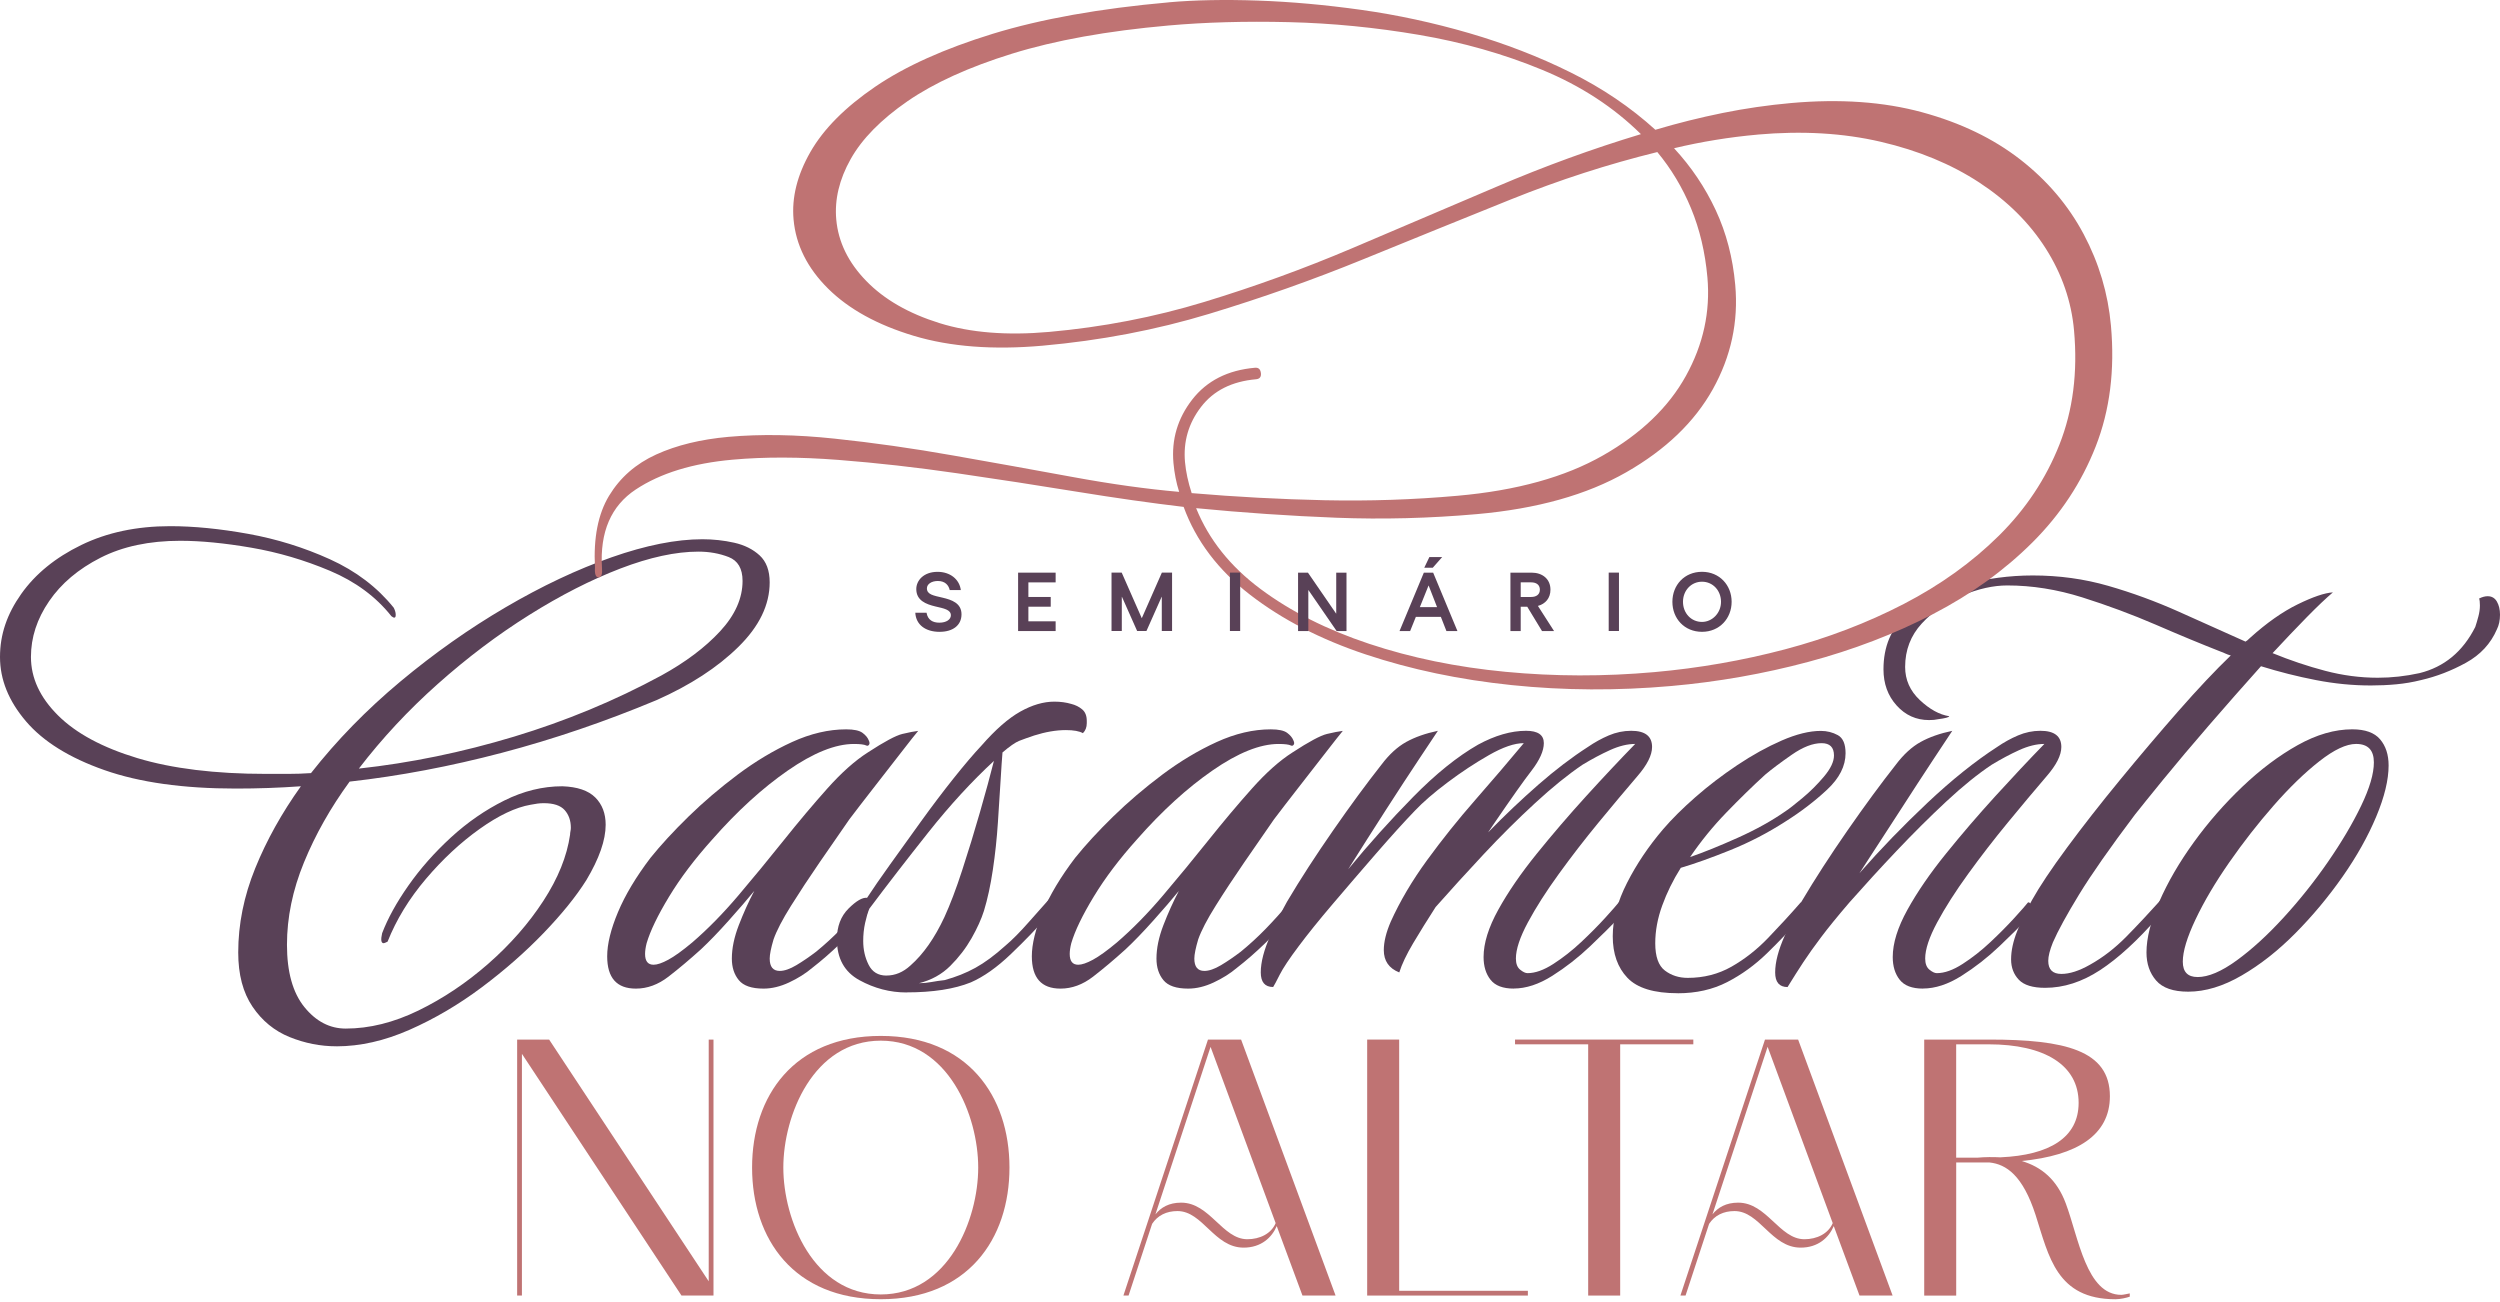 <svg xmlns="http://www.w3.org/2000/svg" width="169" height="88" viewBox="0 0 169 88" fill="none"><path d="M22.744 70.73C21.663 70.73 20.608 70.522 19.581 70.107C18.553 69.691 17.715 69.005 17.071 68.052C16.425 67.099 16.104 65.877 16.104 64.386C16.104 62.48 16.487 60.582 17.254 58.691C18.021 56.802 19.05 54.955 20.34 53.152C18.876 53.257 17.412 53.307 15.948 53.307C12.392 53.307 9.429 52.892 7.06 52.059C4.688 51.226 2.919 50.126 1.752 48.756C0.585 47.387 0 45.94 0 44.412C0 42.884 0.479 41.5 1.437 40.147C2.396 38.794 3.745 37.694 5.49 36.844C7.233 35.996 9.238 35.569 11.504 35.569C13.106 35.569 14.867 35.744 16.786 36.09C18.702 36.437 20.542 37.008 22.303 37.806C24.063 38.604 25.501 39.697 26.617 41.083C26.723 41.29 26.764 41.472 26.747 41.629C26.729 41.784 26.633 41.793 26.459 41.655C25.413 40.337 24.028 39.314 22.303 38.586C20.577 37.858 18.808 37.338 16.994 37.025C15.181 36.713 13.577 36.557 12.183 36.557C10.091 36.557 8.295 36.94 6.798 37.701C5.299 38.464 4.139 39.443 3.321 40.639C2.501 41.835 2.092 43.092 2.092 44.41C2.092 45.831 2.701 47.149 3.923 48.362C5.143 49.575 6.93 50.537 9.284 51.248C11.638 51.958 14.539 52.315 17.99 52.315H19.48C19.986 52.315 20.5 52.297 21.023 52.262C22.766 50.043 24.78 47.98 27.063 46.073C29.347 44.167 31.716 42.495 34.176 41.054C36.633 39.616 39.02 38.488 41.339 37.675C43.658 36.861 45.706 36.453 47.482 36.453C48.214 36.453 48.928 36.531 49.625 36.686C50.322 36.842 50.898 37.128 51.351 37.545C51.803 37.961 52.03 38.569 52.03 39.367C52.03 40.892 51.324 42.348 49.911 43.734C48.5 45.12 46.66 46.318 44.394 47.324C40.908 48.78 37.422 49.969 33.936 50.887C30.45 51.805 27.015 52.457 23.634 52.837C22.344 54.605 21.316 56.426 20.549 58.298C19.782 60.169 19.399 62.025 19.399 63.863C19.399 65.702 19.79 67.105 20.575 68.076C21.36 69.046 22.292 69.532 23.373 69.532C24.975 69.532 26.615 69.123 28.288 68.31C29.96 67.494 31.538 66.439 33.02 65.138C34.501 63.837 35.739 62.425 36.732 60.899C37.725 59.373 38.328 57.882 38.537 56.426C38.537 56.356 38.545 56.28 38.563 56.193C38.581 56.107 38.589 56.029 38.589 55.959C38.589 55.473 38.449 55.075 38.172 54.763C37.893 54.45 37.422 54.295 36.761 54.295C36.62 54.295 36.481 54.304 36.343 54.321C36.202 54.339 36.046 54.365 35.873 54.4C34.862 54.575 33.71 55.119 32.422 56.037C31.132 56.956 29.921 58.084 28.789 59.417C27.655 60.753 26.793 62.165 26.2 63.656C26.059 63.726 25.973 63.761 25.938 63.761C25.762 63.761 25.729 63.535 25.832 63.085C26.215 62.08 26.808 61.004 27.611 59.861C28.413 58.717 29.371 57.633 30.485 56.61C31.6 55.587 32.804 54.756 34.094 54.114C35.385 53.473 36.69 53.152 38.016 53.152C39.027 53.187 39.767 53.438 40.238 53.906C40.708 54.374 40.943 54.99 40.943 55.753C40.943 56.794 40.506 58.042 39.636 59.498C38.939 60.608 37.969 61.804 36.734 63.087C35.497 64.371 34.101 65.593 32.552 66.753C31 67.914 29.38 68.867 27.688 69.613C25.997 70.358 24.349 70.732 22.747 70.732L22.744 70.73ZM24.261 51.956C27.747 51.576 31.242 50.856 34.745 49.798C38.249 48.74 41.57 47.363 44.706 45.664C46.344 44.764 47.669 43.767 48.68 42.674C49.691 41.581 50.197 40.446 50.197 39.268C50.197 38.435 49.882 37.9 49.256 37.655C48.63 37.412 47.948 37.29 47.216 37.29C45.682 37.29 43.922 37.672 41.935 38.433C39.948 39.196 37.89 40.245 35.765 41.579C33.637 42.914 31.582 44.464 29.595 46.233C27.608 48.001 25.83 49.908 24.261 51.954V51.956Z" fill="#594157"></path><path d="M42.981 66.83C41.69 66.83 41.046 66.102 41.046 64.646C41.046 63.813 41.29 62.818 41.778 61.655C42.266 60.495 42.998 59.273 43.974 57.989C44.671 57.124 45.526 56.195 46.537 55.206C47.548 54.218 48.656 53.274 49.858 52.371C51.06 51.471 52.289 50.734 53.544 50.161C54.799 49.588 56.019 49.304 57.203 49.304C57.727 49.304 58.092 49.383 58.303 49.538C58.514 49.693 58.65 49.859 58.72 50.032C58.79 50.172 58.799 50.275 58.746 50.345C58.694 50.415 58.632 50.432 58.564 50.397C58.423 50.327 58.146 50.292 57.727 50.292C56.472 50.292 54.981 50.891 53.256 52.087C51.531 53.283 49.832 54.835 48.157 56.741C46.972 58.059 45.994 59.351 45.229 60.615C44.462 61.881 43.956 62.93 43.712 63.761C43.642 64.038 43.607 64.281 43.607 64.489C43.607 64.974 43.798 65.216 44.183 65.216C44.427 65.216 44.759 65.105 45.176 64.878C45.594 64.653 46.135 64.263 46.798 63.708C47.845 62.807 48.882 61.749 49.911 60.536C50.939 59.323 51.959 58.083 52.97 56.818C53.981 55.552 54.966 54.382 55.924 53.307C56.883 52.233 57.797 51.418 58.669 50.863C59.784 50.135 60.56 49.72 60.997 49.615C61.432 49.51 61.791 49.442 62.07 49.407C61.894 49.615 61.511 50.1 60.92 50.863C60.327 51.626 59.7 52.432 59.039 53.281C58.375 54.131 57.837 54.833 57.417 55.388C56.79 56.291 56.118 57.259 55.403 58.3C54.689 59.34 54.043 60.32 53.469 61.238C52.893 62.156 52.502 62.91 52.293 63.5C52.117 64.091 52.032 64.523 52.032 64.801C52.032 65.356 52.258 65.634 52.711 65.634C53.025 65.634 53.399 65.505 53.836 65.245C54.271 64.985 54.715 64.681 55.17 64.335C55.764 63.85 56.32 63.339 56.843 62.801C57.366 62.263 57.907 61.666 58.465 61.006C58.604 61.006 58.674 61.111 58.674 61.319C58.674 61.631 58.604 61.874 58.465 62.047C58.012 62.567 57.463 63.14 56.819 63.763C56.173 64.388 55.537 64.941 54.911 65.426C54.458 65.809 53.935 66.137 53.342 66.414C52.748 66.692 52.172 66.83 51.616 66.83C50.814 66.83 50.256 66.64 49.944 66.257C49.629 65.877 49.473 65.391 49.473 64.801C49.473 64.108 49.629 63.354 49.944 62.538C50.258 61.725 50.605 60.952 50.99 60.224C50.537 60.779 49.961 61.446 49.264 62.226C48.568 63.006 47.939 63.656 47.383 64.176C46.616 64.869 45.884 65.485 45.187 66.023C44.491 66.561 43.757 66.83 42.992 66.83H42.981Z" fill="#594157"></path><path d="M61.281 67.09C60.164 67.09 59.103 66.812 58.092 66.257C57.081 65.702 56.575 64.784 56.575 63.5C56.575 62.635 56.837 61.94 57.36 61.419C57.883 60.899 58.301 60.656 58.615 60.691C58.997 60.101 59.512 59.358 60.158 58.455C60.802 57.554 61.499 56.584 62.25 55.543C63 54.502 63.74 53.523 64.472 52.605C65.204 51.687 65.833 50.95 66.354 50.395C67.295 49.319 68.167 48.556 68.969 48.106C69.772 47.656 70.539 47.431 71.271 47.431C71.688 47.431 72.073 47.483 72.42 47.586C72.699 47.656 72.943 47.776 73.152 47.951C73.361 48.124 73.466 48.384 73.466 48.731V48.887C73.466 49.164 73.379 49.389 73.205 49.562C72.961 49.424 72.578 49.354 72.055 49.354C71.394 49.354 70.677 49.477 69.912 49.719C69.495 49.859 69.154 49.98 68.892 50.084C68.631 50.19 68.255 50.45 67.769 50.865C67.734 51.28 67.69 51.914 67.64 52.762C67.587 53.613 67.525 54.566 67.457 55.622C67.387 56.68 67.275 57.738 67.117 58.794C66.96 59.852 66.758 60.779 66.514 61.577C66.338 62.132 66.061 62.746 65.677 63.424C65.292 64.099 64.813 64.725 64.239 65.295C63.664 65.868 62.958 66.257 62.121 66.465C62.4 66.465 62.679 66.438 62.958 66.386C63.237 66.333 63.534 66.292 63.846 66.257C64.613 66.049 65.31 65.772 65.938 65.424C66.565 65.079 67.246 64.576 67.978 63.916C68.431 63.535 68.963 62.998 69.574 62.302C70.183 61.609 70.646 61.089 70.959 60.742C71.064 60.742 71.115 60.794 71.115 60.897C71.115 61.037 71.053 61.218 70.932 61.443C70.809 61.668 70.75 61.852 70.75 61.99C70.088 62.753 69.286 63.586 68.345 64.486C67.404 65.389 66.497 66.03 65.626 66.41C64.51 66.86 63.063 67.085 61.285 67.085L61.281 67.09ZM59.92 65.947C60.514 65.947 61.052 65.721 61.543 65.271C62.413 64.508 63.18 63.417 63.844 61.994C64.226 61.161 64.629 60.105 65.046 58.822C65.464 57.539 65.866 56.232 66.248 54.896C66.631 53.562 66.945 52.408 67.189 51.438C65.69 52.826 64.218 54.428 62.771 56.249C61.325 58.07 59.991 59.795 58.771 61.424C58.665 61.666 58.571 61.988 58.483 62.385C58.395 62.785 58.353 63.192 58.353 63.607C58.353 64.198 58.474 64.735 58.72 65.221C58.964 65.706 59.364 65.949 59.923 65.949L59.92 65.947Z" fill="#594157"></path><path d="M71.686 66.83C70.396 66.83 69.752 66.102 69.752 64.646C69.752 63.813 69.996 62.818 70.484 61.655C70.972 60.495 71.704 59.273 72.68 57.989C73.376 57.124 74.231 56.195 75.242 55.206C76.254 54.218 77.361 53.274 78.564 52.371C79.766 51.471 80.994 50.734 82.249 50.161C83.504 49.588 84.724 49.304 85.909 49.304C86.432 49.304 86.797 49.383 87.008 49.538C87.217 49.693 87.355 49.859 87.426 50.032C87.496 50.172 87.505 50.275 87.452 50.345C87.399 50.415 87.338 50.432 87.27 50.397C87.131 50.327 86.852 50.292 86.432 50.292C85.177 50.292 83.687 50.891 81.962 52.087C80.236 53.283 78.537 54.835 76.862 56.741C75.678 58.059 74.7 59.351 73.935 60.615C73.168 61.881 72.662 62.93 72.418 63.761C72.348 64.038 72.313 64.281 72.313 64.489C72.313 64.974 72.504 65.216 72.888 65.216C73.132 65.216 73.464 65.105 73.882 64.878C74.299 64.653 74.84 64.263 75.504 63.708C76.55 62.807 77.588 61.749 78.616 60.536C79.645 59.323 80.665 58.083 81.676 56.818C82.687 55.552 83.671 54.382 84.63 53.307C85.588 52.233 86.502 51.418 87.375 50.863C88.489 50.135 89.265 49.72 89.703 49.615C90.138 49.51 90.496 49.442 90.775 49.407C90.6 49.615 90.217 50.1 89.626 50.863C89.032 51.626 88.406 52.432 87.744 53.281C87.081 54.131 86.542 54.833 86.122 55.388C85.496 56.291 84.823 57.259 84.109 58.3C83.395 59.34 82.748 60.32 82.175 61.238C81.599 62.156 81.208 62.91 80.999 63.5C80.825 64.091 80.737 64.523 80.737 64.801C80.737 65.356 80.964 65.634 81.416 65.634C81.731 65.634 82.104 65.505 82.542 65.245C82.977 64.985 83.421 64.681 83.876 64.335C84.469 63.85 85.025 63.339 85.549 62.801C86.072 62.263 86.612 61.666 87.168 61.006C87.307 61.006 87.377 61.111 87.377 61.319C87.377 61.631 87.307 61.874 87.168 62.047C86.716 62.567 86.166 63.14 85.522 63.763C84.876 64.388 84.241 64.941 83.614 65.426C83.162 65.809 82.638 66.137 82.045 66.414C81.452 66.692 80.878 66.83 80.32 66.83C79.517 66.83 78.959 66.64 78.647 66.257C78.333 65.877 78.177 65.391 78.177 64.801C78.177 64.108 78.333 63.354 78.647 62.538C78.961 61.725 79.309 60.952 79.693 60.224C79.24 60.779 78.665 61.446 77.968 62.226C77.271 63.006 76.642 63.656 76.086 64.176C75.319 64.869 74.587 65.485 73.891 66.023C73.194 66.561 72.46 66.83 71.695 66.83H71.686Z" fill="#594157"></path><path d="M102.33 66.829C101.598 66.829 101.075 66.631 100.76 66.231C100.446 65.833 100.29 65.321 100.29 64.696C100.29 63.76 100.622 62.694 101.284 61.498C101.945 60.302 102.809 59.045 103.873 57.727C104.937 56.409 106.051 55.11 107.218 53.827C108.385 52.544 109.493 51.365 110.539 50.29C110.016 50.29 109.449 50.43 108.84 50.705C108.229 50.983 107.611 51.313 106.983 51.693C106.007 52.351 104.934 53.219 103.767 54.295C102.598 55.37 101.44 56.522 100.29 57.753C99.141 58.984 98.059 60.171 97.048 61.316C96.49 62.184 95.984 63 95.531 63.76C95.079 64.523 94.764 65.183 94.591 65.737C93.892 65.459 93.545 64.956 93.545 64.228C93.545 63.673 93.701 63.032 94.015 62.304C94.641 60.919 95.461 59.53 96.472 58.144C97.483 56.758 98.571 55.397 99.741 54.061C100.908 52.727 101.998 51.453 103.009 50.237C102.38 50.237 101.598 50.506 100.655 51.044C99.714 51.582 98.78 52.196 97.857 52.891C96.932 53.584 96.191 54.227 95.635 54.815C94.903 55.578 94.039 56.531 93.046 57.674C92.052 58.818 91.076 59.954 90.118 61.08C89.157 62.208 88.384 63.17 87.79 63.966C87.164 64.799 86.737 65.439 86.509 65.889C86.283 66.34 86.135 66.618 86.065 66.722C85.507 66.722 85.228 66.392 85.228 65.734C85.228 65.041 85.445 64.209 85.88 63.238C86.318 62.267 86.691 61.504 87.006 60.949C87.911 59.423 88.949 57.821 90.118 56.138C91.285 54.456 92.375 52.974 93.386 51.691C93.909 50.998 94.466 50.487 95.059 50.157C95.652 49.829 96.367 49.577 97.202 49.402C96.993 49.715 96.564 50.355 95.921 51.326C95.274 52.297 94.536 53.431 93.698 54.732C92.861 56.033 92.006 57.377 91.136 58.763C92.529 57.064 93.993 55.434 95.527 53.875C97.061 52.314 98.525 51.136 99.919 50.338C101.068 49.715 102.15 49.402 103.161 49.402C103.963 49.402 104.363 49.68 104.363 50.235C104.363 50.755 104.084 51.379 103.525 52.106C103.281 52.419 102.95 52.869 102.532 53.46C102.114 54.05 101.574 54.83 100.91 55.801L100.596 56.269C101.71 55.125 102.844 54.05 103.994 53.044C105.143 52.039 106.26 51.191 107.341 50.495C107.794 50.183 108.264 49.923 108.752 49.715C109.24 49.507 109.746 49.402 110.269 49.402C111.209 49.402 111.68 49.767 111.68 50.495C111.68 51.051 111.348 51.709 110.686 52.472C109.884 53.407 109.014 54.448 108.071 55.591C107.13 56.734 106.231 57.897 105.378 59.076C104.523 60.254 103.827 61.347 103.286 62.352C102.745 63.358 102.475 64.174 102.475 64.796C102.475 65.144 102.569 65.395 102.763 65.551C102.954 65.706 103.119 65.785 103.259 65.785C103.783 65.785 104.365 65.577 105.011 65.159C105.655 64.744 106.284 64.25 106.895 63.677C107.504 63.105 108.044 62.558 108.517 62.04C108.987 61.52 109.293 61.174 109.431 60.999C109.57 60.999 109.64 61.104 109.64 61.312C109.64 61.625 109.57 61.867 109.431 62.04C108.943 62.56 108.297 63.203 107.497 63.964C106.695 64.727 105.84 65.393 104.934 65.966C104.027 66.539 103.156 66.825 102.319 66.825L102.33 66.829Z" fill="#594157"></path><path d="M113.414 67.142C111.809 67.142 110.678 66.795 110.016 66.102C109.354 65.409 109.022 64.473 109.022 63.293C109.022 62.112 109.346 60.945 109.99 59.677C110.634 58.411 111.445 57.207 112.42 56.063C113.014 55.37 113.746 54.643 114.616 53.88C115.487 53.117 116.43 52.398 117.441 51.722C118.452 51.047 119.454 50.491 120.447 50.058C121.441 49.626 122.32 49.409 123.087 49.409C123.505 49.409 123.889 49.505 124.237 49.696C124.584 49.886 124.76 50.294 124.76 50.918C124.76 51.785 124.342 52.607 123.505 53.388C122.667 54.168 121.727 54.887 120.68 55.545C119.496 56.308 118.256 56.949 116.968 57.469C115.678 57.989 114.563 58.387 113.621 58.665C113.097 59.498 112.68 60.346 112.366 61.214C112.051 62.082 111.895 62.93 111.895 63.763C111.895 64.666 112.113 65.28 112.548 65.61C112.983 65.94 113.497 66.104 114.091 66.104C115.17 66.104 116.157 65.853 117.045 65.35C117.933 64.847 118.762 64.198 119.529 63.4C120.296 62.602 121.028 61.806 121.724 61.008C121.863 61.008 121.933 61.113 121.933 61.321C121.933 61.634 121.863 61.876 121.724 62.049C121.028 62.847 120.269 63.645 119.45 64.441C118.63 65.238 117.733 65.888 116.757 66.39C115.781 66.893 114.665 67.145 113.412 67.145L113.414 67.142ZM114.251 57.937C115.157 57.624 116.23 57.191 117.467 56.636C118.704 56.081 119.795 55.475 120.735 54.815C120.944 54.678 121.311 54.391 121.834 53.956C122.357 53.523 122.845 53.038 123.298 52.5C123.751 51.962 123.977 51.486 123.977 51.071C123.977 50.515 123.698 50.238 123.14 50.238C122.546 50.238 121.876 50.498 121.127 51.018C120.377 51.538 119.775 51.989 119.322 52.371C118.485 53.134 117.614 53.985 116.709 54.92C115.801 55.856 114.983 56.861 114.251 57.937Z" fill="#594157"></path><path d="M129.989 66.829C129.257 66.829 128.734 66.631 128.42 66.231C128.105 65.833 127.949 65.321 127.949 64.696C127.949 63.76 128.281 62.694 128.943 61.498C129.604 60.302 130.468 59.045 131.532 57.727C132.596 56.409 133.71 55.11 134.879 53.827C136.046 52.544 137.154 51.365 138.2 50.29C137.677 50.29 137.11 50.43 136.501 50.705C135.89 50.983 135.273 51.313 134.644 51.693C133.703 52.319 132.675 53.149 131.558 54.19C130.442 55.23 129.327 56.341 128.211 57.519C127.094 58.697 126.033 59.86 125.022 61.004C124.219 61.939 123.584 62.72 123.114 63.345C122.643 63.97 122.241 64.534 121.911 65.035C121.58 65.538 121.224 66.102 120.839 66.725C120.281 66.725 120.001 66.394 120.001 65.737C120.001 65.043 120.219 64.211 120.654 63.24C121.089 62.269 121.465 61.507 121.78 60.951C122.685 59.425 123.723 57.823 124.89 56.14C126.057 54.459 127.147 52.977 128.158 51.693C128.681 51 129.237 50.489 129.831 50.159C130.424 49.831 131.138 49.579 131.974 49.404C131.765 49.717 131.327 50.375 130.666 51.381C130.004 52.386 129.235 53.565 128.365 54.918C127.494 56.271 126.604 57.639 125.699 59.025C127.127 57.397 128.661 55.81 130.301 54.266C131.939 52.723 133.508 51.466 135.007 50.495C135.46 50.183 135.93 49.923 136.418 49.715C136.906 49.507 137.411 49.402 137.935 49.402C138.875 49.402 139.346 49.767 139.346 50.495C139.346 51.051 139.014 51.709 138.352 52.472C137.55 53.407 136.679 54.448 135.739 55.591C134.798 56.734 133.899 57.897 133.046 59.076C132.191 60.254 131.495 61.347 130.954 62.352C130.413 63.358 130.143 64.174 130.143 64.796C130.143 65.144 130.239 65.395 130.431 65.551C130.622 65.706 130.787 65.785 130.927 65.785C131.451 65.785 132.033 65.577 132.679 65.159C133.323 64.744 133.952 64.25 134.561 63.677C135.169 63.105 135.71 62.558 136.183 62.04C136.655 61.522 136.959 61.174 137.097 60.999C137.236 60.999 137.306 61.104 137.306 61.312C137.306 61.625 137.236 61.867 137.097 62.04C136.609 62.56 135.963 63.203 135.163 63.964C134.361 64.727 133.506 65.393 132.6 65.966C131.692 66.539 130.822 66.825 129.987 66.825L129.989 66.829Z" fill="#594157"></path><path d="M138.251 66.777C137.414 66.777 136.822 66.596 136.473 66.231C136.126 65.866 135.95 65.407 135.95 64.854C135.95 64.266 136.09 63.623 136.367 62.93C136.646 62.237 136.978 61.544 137.361 60.849C137.884 59.913 138.677 58.726 139.741 57.286C140.805 55.847 141.998 54.321 143.324 52.708C144.649 51.095 145.964 49.545 147.271 48.054C148.579 46.563 149.755 45.315 150.801 44.309C150.663 44.274 150.54 44.23 150.436 44.18C150.331 44.128 150.228 44.086 150.122 44.051C148.797 43.531 147.333 42.925 145.731 42.23C144.126 41.537 142.471 40.923 140.763 40.383C139.055 39.845 137.365 39.576 135.69 39.576C134.75 39.576 133.739 39.801 132.657 40.252C131.578 40.702 130.661 41.336 129.912 42.149C129.162 42.965 128.787 43.944 128.787 45.087C128.787 45.955 129.118 46.701 129.78 47.324C130.444 47.949 131.105 48.312 131.767 48.417C131.767 48.487 131.505 48.557 130.982 48.624C130.844 48.659 130.65 48.677 130.406 48.677C129.536 48.677 128.804 48.349 128.211 47.689C127.617 47.031 127.323 46.215 127.323 45.245C127.323 43.719 127.837 42.488 128.866 41.553C129.894 40.617 131.185 39.939 132.736 39.524C134.288 39.109 135.849 38.901 137.416 38.901C139.194 38.901 140.893 39.135 142.515 39.603C144.137 40.07 145.722 40.652 147.274 41.345C148.823 42.038 150.333 42.715 151.797 43.373C151.865 43.339 151.971 43.253 152.111 43.113C153.226 42.108 154.298 41.354 155.327 40.851C156.355 40.348 157.149 40.079 157.705 40.044C157.252 40.427 156.668 40.98 155.953 41.708C155.239 42.436 154.463 43.251 153.626 44.152C154.81 44.637 155.995 45.035 157.182 45.347C158.367 45.66 159.551 45.815 160.738 45.815C161.679 45.815 162.62 45.71 163.562 45.503C165.235 45.087 166.49 44.047 167.328 42.383C167.398 42.176 167.466 41.942 167.536 41.681C167.607 41.421 167.642 41.17 167.642 40.927C167.642 40.72 167.624 40.562 167.589 40.459C167.798 40.355 167.989 40.304 168.165 40.304C168.444 40.304 168.653 40.427 168.791 40.669C168.93 40.912 169 41.207 169 41.553C169 41.935 168.93 42.263 168.791 42.541C168.374 43.511 167.675 44.265 166.699 44.803C165.723 45.341 164.712 45.732 163.666 45.973C163.108 46.113 162.549 46.207 161.993 46.259C161.435 46.312 160.859 46.338 160.268 46.338C159.048 46.338 157.81 46.218 156.555 45.973C155.3 45.73 154.063 45.417 152.843 45.037C151.694 46.32 150.524 47.647 149.34 49.016C148.155 50.386 147.117 51.617 146.227 52.708C145.337 53.799 144.702 54.59 144.319 55.073C142.647 57.292 141.392 59.087 140.554 60.455C139.717 61.826 139.124 62.908 138.776 63.706C138.567 64.226 138.462 64.642 138.462 64.954C138.462 65.544 138.759 65.837 139.35 65.837C139.908 65.837 140.552 65.63 141.284 65.214C142.154 64.729 142.974 64.095 143.741 63.317C144.508 62.536 145.326 61.662 146.199 60.691C146.304 60.691 146.355 60.744 146.355 60.847C146.355 60.987 146.293 61.177 146.172 61.419C146.049 61.662 145.955 61.852 145.884 61.992C144.489 63.588 143.183 64.784 141.963 65.582C140.743 66.379 139.506 66.777 138.251 66.777Z" fill="#594157"></path><path d="M147.924 67.037C146.913 67.037 146.19 66.786 145.755 66.283C145.32 65.781 145.102 65.149 145.102 64.386C145.102 63.415 145.39 62.272 145.966 60.954C146.542 59.636 147.315 58.302 148.293 56.949C149.269 55.596 150.368 54.341 151.588 53.178C152.808 52.017 154.054 51.081 155.327 50.369C156.6 49.658 157.828 49.302 159.013 49.302C159.883 49.302 160.512 49.527 160.894 49.977C161.277 50.428 161.47 51.018 161.47 51.746C161.47 52.717 161.191 53.871 160.633 55.204C160.074 56.54 159.316 57.891 158.358 59.262C157.397 60.632 156.336 61.907 155.169 63.085C154.002 64.263 152.79 65.216 151.535 65.944C150.28 66.672 149.078 67.037 147.926 67.037H147.924ZM148.553 66.049C149.285 66.049 150.164 65.678 151.193 64.93C152.221 64.185 153.274 63.223 154.355 62.044C155.435 60.866 156.439 59.609 157.362 58.274C158.285 56.94 159.035 55.672 159.611 54.476C160.187 53.281 160.474 52.301 160.474 51.538C160.474 50.705 160.072 50.29 159.272 50.29C158.611 50.29 157.782 50.681 156.789 51.46C155.795 52.24 154.766 53.237 153.703 54.45C152.639 55.663 151.637 56.947 150.696 58.3C149.755 59.653 148.997 60.934 148.421 62.147C147.845 63.361 147.557 64.314 147.557 65.007C147.557 65.7 147.889 66.047 148.551 66.047L148.553 66.049Z" fill="#594157"></path><path d="M78.996 0.157C80.768 0 82.777 -0.039 85.023 0.039C87.27 0.118 89.608 0.328 92.037 0.669C94.466 1.01 96.892 1.535 99.319 2.241C101.745 2.949 104.029 3.832 106.172 4.895C108.315 5.957 110.225 7.249 111.902 8.773C113.403 8.327 114.918 7.948 116.445 7.638C117.975 7.328 119.52 7.105 121.083 6.965C124.382 6.672 127.332 6.88 129.932 7.588C132.534 8.296 134.745 9.363 136.572 10.784C138.398 12.207 139.825 13.888 140.858 15.834C141.891 17.779 142.504 19.838 142.7 22.014C142.97 25.017 142.627 27.737 141.673 30.172C140.719 32.607 139.295 34.769 137.4 36.66C135.506 38.551 133.262 40.169 130.67 41.513C128.079 42.858 125.27 43.933 122.245 44.742C119.221 45.551 116.129 46.095 112.968 46.375C109.322 46.698 105.732 46.679 102.2 46.314C98.668 45.949 95.378 45.258 92.327 44.241C89.278 43.225 86.674 41.88 84.511 40.21C82.348 38.54 80.849 36.557 80.014 34.266C77.821 34.008 75.412 33.665 72.781 33.237C70.152 32.808 67.464 32.395 64.716 31.995C61.969 31.595 59.29 31.293 56.681 31.09C54.072 30.887 51.691 30.88 49.54 31.073C46.832 31.313 44.643 31.986 42.974 33.092C41.306 34.196 40.546 35.963 40.693 38.385C40.73 38.8 40.662 39.014 40.489 39.03C40.28 39.047 40.19 38.829 40.22 38.374C40.111 36.365 40.429 34.743 41.174 33.512C41.922 32.279 42.983 31.35 44.361 30.723C45.742 30.095 47.366 29.7 49.243 29.531C51.43 29.337 53.823 29.376 56.419 29.652C59.017 29.925 61.694 30.305 64.448 30.793C67.204 31.278 69.89 31.763 72.506 32.244C75.121 32.725 77.524 33.06 79.711 33.25C79.614 32.946 79.533 32.631 79.469 32.306C79.405 31.98 79.357 31.645 79.326 31.3C79.183 29.711 79.608 28.281 80.594 27.011C81.584 25.739 82.997 25.021 84.836 24.86C85.08 24.838 85.212 24.965 85.239 25.242C85.261 25.483 85.151 25.616 84.907 25.638C83.276 25.782 82.036 26.405 81.19 27.509C80.344 28.611 79.983 29.853 80.106 31.234C80.166 31.89 80.315 32.59 80.557 33.335C83.555 33.591 86.553 33.75 89.551 33.816C92.549 33.879 95.543 33.781 98.528 33.514C102.521 33.16 105.798 32.251 108.363 30.786C110.928 29.322 112.797 27.529 113.97 25.406C115.144 23.284 115.627 21.065 115.421 18.75C115.269 17.058 114.902 15.506 114.32 14.096C113.739 12.686 112.977 11.413 112.034 10.279C108.713 11.096 105.414 12.163 102.136 13.481C98.862 14.8 95.534 16.148 92.158 17.526C88.782 18.905 85.305 20.136 81.726 21.22C78.148 22.304 74.398 23.019 70.475 23.369C67.141 23.664 64.244 23.443 61.78 22.704C59.316 21.965 57.384 20.901 55.982 19.513C54.58 18.122 53.801 16.566 53.645 14.839C53.511 13.355 53.892 11.833 54.784 10.272C55.676 8.714 57.138 7.245 59.164 5.863C61.193 4.481 63.842 3.29 67.112 2.284C70.383 1.281 74.344 0.573 78.996 0.16V0.157ZM78.979 1.725C74.847 2.092 71.326 2.726 68.413 3.629C65.501 4.532 63.149 5.603 61.351 6.84C59.556 8.08 58.272 9.385 57.503 10.758C56.733 12.13 56.41 13.492 56.531 14.839C56.668 16.358 57.342 17.742 58.558 18.992C59.773 20.243 61.424 21.192 63.512 21.843C65.6 22.492 68.068 22.691 70.915 22.438C74.526 22.116 78.027 21.441 81.416 20.409C84.806 19.377 88.138 18.168 91.406 16.78C94.677 15.394 97.93 14.008 101.165 12.624C104.4 11.241 107.653 10.056 110.926 9.068C109.082 7.247 106.862 5.8 104.262 4.726C101.664 3.651 98.888 2.862 95.938 2.359C92.989 1.856 90.05 1.567 87.12 1.497C84.192 1.427 81.478 1.502 78.977 1.725H78.979ZM118.806 9.101C117.867 9.184 116.926 9.302 115.977 9.457C115.027 9.612 114.091 9.798 113.166 10.021C114.328 11.276 115.267 12.672 115.984 14.209C116.7 15.748 117.14 17.432 117.302 19.261C117.526 21.747 117.019 24.099 115.784 26.316C114.548 28.53 112.599 30.401 109.935 31.925C107.271 33.449 103.908 34.393 99.846 34.754C96.653 35.038 93.483 35.119 90.34 34.999C87.197 34.876 84.036 34.662 80.858 34.352C81.713 36.468 83.164 38.289 85.208 39.812C87.252 41.336 89.701 42.573 92.549 43.52C95.4 44.469 98.475 45.1 101.776 45.415C105.077 45.73 108.429 45.739 111.832 45.435C114.852 45.166 117.799 44.652 120.67 43.894C123.542 43.133 126.215 42.112 128.69 40.831C131.165 39.548 133.31 38.009 135.125 36.212C136.941 34.415 138.306 32.36 139.218 30.052C140.132 27.743 140.46 25.172 140.205 22.341C140.029 20.374 139.389 18.525 138.29 16.793C137.189 15.064 135.693 13.578 133.796 12.336C131.899 11.094 129.683 10.178 127.145 9.586C124.606 8.993 121.828 8.832 118.806 9.098V9.101Z" fill="#BF7373"></path><path d="M34.959 70.275H37.121L47.909 86.616V70.275H48.232V87.58H46.069L35.282 71.239V87.58H34.959V70.275Z" fill="#BF7373"></path><path d="M59.54 70.028C65.407 70.028 68.24 74.083 68.24 78.927C68.24 83.772 65.407 87.827 59.54 87.827C53.674 87.827 50.841 83.772 50.841 78.927C50.841 74.083 53.674 70.028 59.54 70.028ZM59.54 87.505C64.088 87.505 66.127 82.462 66.127 78.927C66.127 75.392 64.09 70.349 59.54 70.349C54.99 70.349 52.953 75.392 52.953 78.927C52.953 82.462 54.99 87.505 59.54 87.505Z" fill="#BF7373"></path><path d="M81.66 70.275H83.898L90.285 87.58H88.047L86.307 82.882C85.984 83.647 85.263 84.34 84.069 84.34C82.08 84.34 81.311 81.868 79.596 81.868C78.851 81.868 78.253 82.165 77.882 82.733L76.291 87.578H75.943L81.66 70.273V70.275ZM81.834 70.769L78.106 82.091C78.48 81.621 79.025 81.299 79.847 81.299C81.785 81.299 82.632 83.772 84.32 83.772C85.164 83.772 85.935 83.4 86.234 82.683L81.834 70.767V70.769Z" fill="#BF7373"></path><path d="M92.421 70.275H94.584V87.258H103.284V87.58H92.421V70.275Z" fill="#BF7373"></path><path d="M107.361 70.596H102.416V70.275H114.469V70.596H109.524V87.58H107.361V70.596Z" fill="#BF7373"></path><path d="M119.316 70.275H121.553L127.94 87.58H125.703L123.962 82.882C123.639 83.647 122.918 84.34 121.725 84.34C119.736 84.34 118.966 81.868 117.25 81.868C116.505 81.868 115.907 82.165 115.535 82.733L113.944 87.578H113.597L119.314 70.273L119.316 70.275ZM119.489 70.769L115.762 82.091C116.135 81.621 116.68 81.299 117.502 81.299C119.441 81.299 120.287 83.772 121.977 83.772C122.821 83.772 123.593 83.4 123.892 82.683L119.492 70.767L119.489 70.769Z" fill="#BF7373"></path><path d="M130.077 70.275H134.477C139.572 70.275 142.629 70.992 142.629 74.107C142.629 76.728 140.418 78.112 136.664 78.484C138.007 78.879 139.051 79.745 139.647 81.352C140.517 83.675 141.038 87.532 143.401 87.532C143.526 87.532 143.849 87.457 143.972 87.433V87.656C143.748 87.731 143.35 87.829 143.003 87.829C139.027 87.829 138.504 84.937 137.609 82.143C136.739 79.448 135.62 78.707 134.501 78.584H132.239V87.582H130.077V70.277V70.275ZM135.246 78.234C138.552 78.086 140.515 76.899 140.515 74.551C140.515 72.004 138.229 70.596 134.424 70.596H132.237V78.26H133.655C134.202 78.21 134.749 78.21 135.246 78.237V78.234Z" fill="#BF7373"></path><path d="M63.523 42.713C62.558 42.713 61.919 42.23 61.874 41.423H62.635C62.718 41.918 63.066 42.093 63.501 42.093C63.98 42.093 64.279 41.874 64.279 41.594C64.279 41.209 63.793 41.128 63.237 40.997C62.591 40.844 61.941 40.591 61.941 39.819C61.941 39.248 62.431 38.656 63.38 38.656C64.218 38.656 64.857 39.15 64.952 39.889H64.202C64.125 39.554 63.888 39.275 63.398 39.275C62.962 39.275 62.659 39.489 62.659 39.773C62.659 40.195 63.116 40.261 63.719 40.403C64.325 40.545 64.998 40.77 64.998 41.526C64.998 42.283 64.398 42.711 63.525 42.711L63.523 42.713Z" fill="#594157"></path><path d="M69.519 40.355H71.029V41.013H69.519V42.001H71.361V42.659H68.824V38.711H71.361V39.369H69.519V40.355Z" fill="#594157"></path><path d="M75.827 38.708L77.179 41.78H77.19L78.542 38.708H79.232V42.656H78.537V40.348H78.526L77.5 42.656H76.871L75.845 40.348H75.834V42.656H75.139V38.708H75.829H75.827Z" fill="#594157"></path><path d="M83.836 38.708V42.656H83.142V38.708H83.836Z" fill="#594157"></path><path d="M91.026 42.659H90.358L88.454 39.895H88.443V42.659H87.749V38.711H88.417L90.318 41.474H90.329V38.711H91.023V42.659H91.026Z" fill="#594157"></path><path d="M97.404 41.699H95.712L95.325 42.659H94.608L96.252 38.711H96.881L98.523 42.659H97.778L97.402 41.699H97.404ZM97.145 41.041L96.578 39.587H96.567L95.982 41.041H97.145ZM96.853 38.381H96.279L96.626 37.657H97.492L96.853 38.381Z" fill="#594157"></path><path d="M104.24 42.659L103.242 41.015H102.8V42.659H102.105V38.711H103.539C104.266 38.711 104.811 39.139 104.811 39.863C104.811 40.438 104.47 40.822 103.963 40.96L105.055 42.661H104.24V42.659ZM102.8 40.355H103.506C103.853 40.355 104.095 40.191 104.095 39.861C104.095 39.531 103.853 39.367 103.506 39.367H102.8V40.352V40.355Z" fill="#594157"></path><path d="M109.442 38.708V42.656H108.748V38.708H109.442Z" fill="#594157"></path><path d="M113.054 40.682C113.054 39.548 113.869 38.654 115.056 38.654C116.243 38.654 117.058 39.563 117.058 40.682C117.058 41.802 116.243 42.711 115.056 42.711C113.869 42.711 113.054 41.817 113.054 40.682ZM116.34 40.682C116.34 39.919 115.788 39.323 115.056 39.323C114.324 39.323 113.77 39.919 113.77 40.682C113.77 41.445 114.315 42.042 115.056 42.042C115.733 42.042 116.34 41.456 116.34 40.682Z" fill="#594157"></path></svg>
